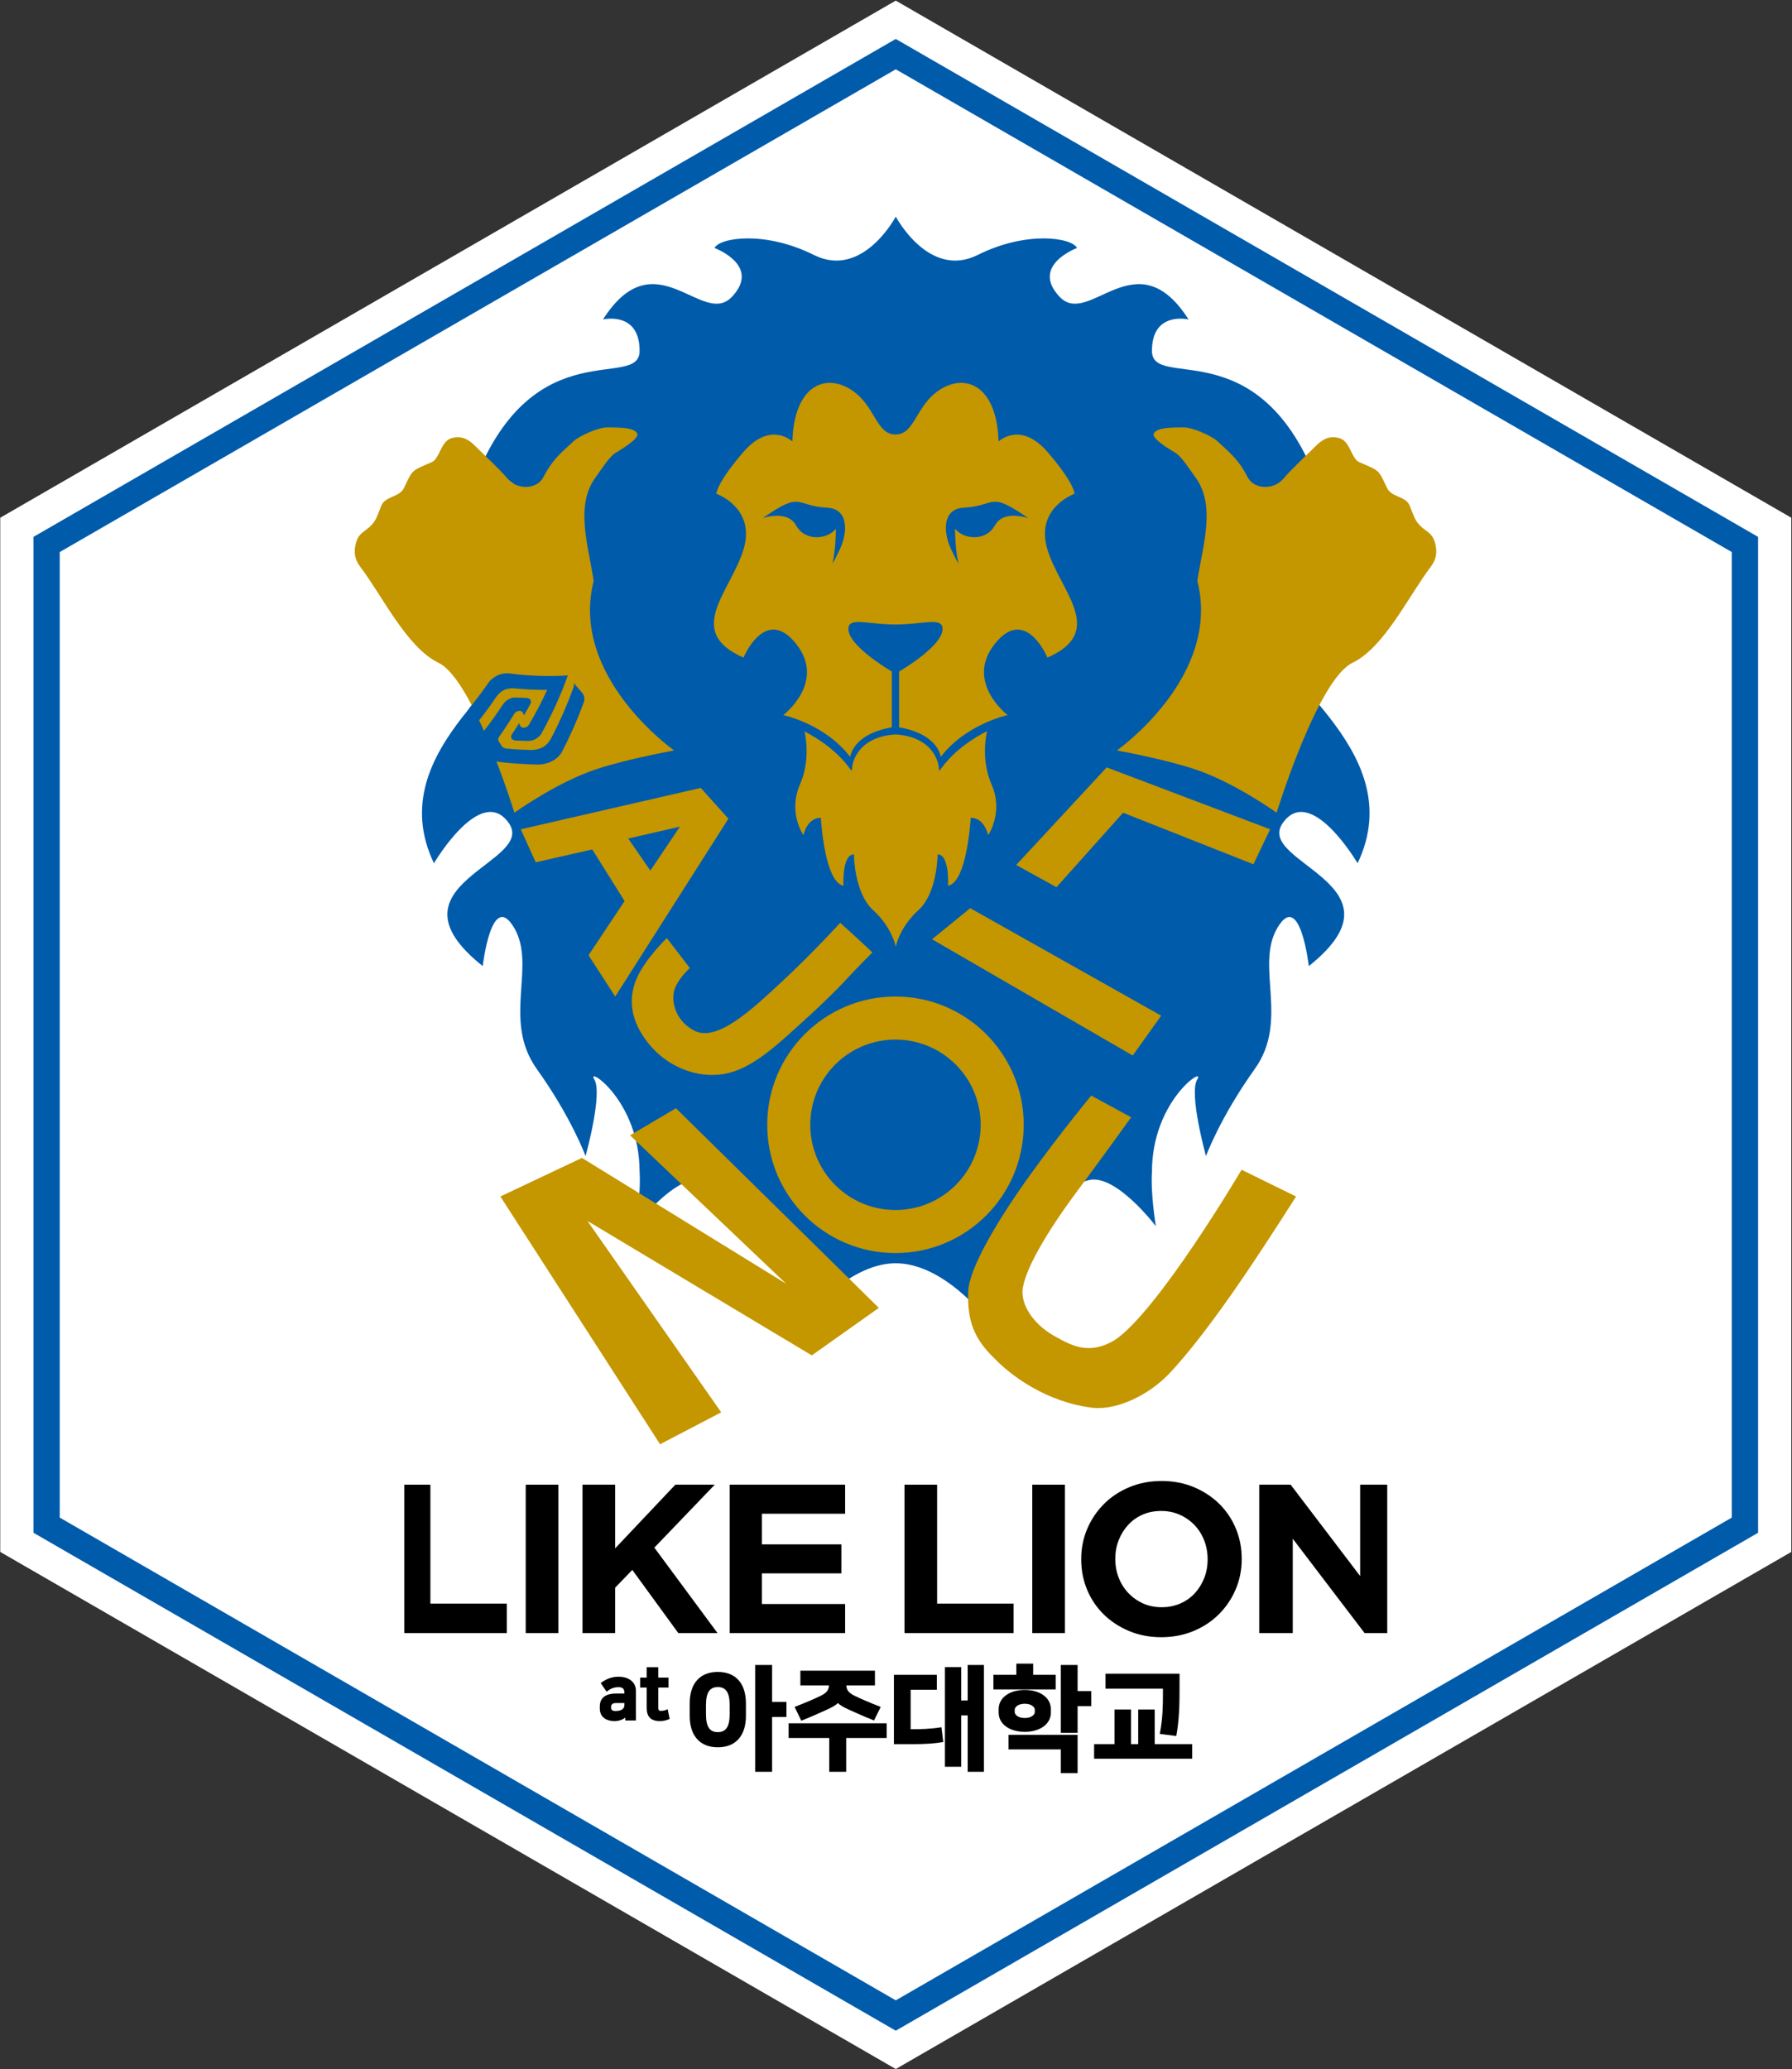 <?xml version="1.0" encoding="UTF-8" standalone="no"?>
<svg
   xmlns:dc="http://purl.org/dc/elements/1.1/"
   xmlns:cc="http://creativecommons.org/ns#"
   xmlns:rdf="http://www.w3.org/1999/02/22-rdf-syntax-ns#"
   xmlns:svg="http://www.w3.org/2000/svg"
   xmlns="http://www.w3.org/2000/svg"
   viewBox="0 0 1312 1514.667"
   height="1514.667"
   width="1312"
   xml:space="preserve"
   id="svg2"
   version="1.1"><rect x="0" y="0" width="1312" height="1514.667" fill="#333333" stroke="none"/><defs
     id="defs6"><clipPath
       id="clipPath50"
       clipPathUnits="userSpaceOnUse"><path
         id="path48"
         d="M 0,1136 H 984 V 0 H 0 Z" /></clipPath></defs><g
     transform="matrix(1.333,0,0,-1.333,0,1514.667)"
     id="g10"><g
       transform="translate(0.14,851.973)"
       id="g12"><path
         id="path14"
         style="fill:#ffffff;fill-opacity:1;fill-rule:nonzero;stroke:none"
         d="m 0,0 v -567.949 l 491.857,-283.974 491.859,283.974 V 0 L 491.857,283.974 Z" /></g><g
       transform="translate(951.188,302.885)"
       id="g16"><path
         id="path18"
         style="fill:#005bab;fill-opacity:1;fill-rule:nonzero;stroke:none"
         d="M 0,0 -459.19,-265.113 -918.381,0 V 530.229 L -459.19,795.342 0,530.229 Z M -459.19,812.009 -932.815,538.562 V -8.333 L -459.19,-281.78 14.435,-8.333 v 546.895 z" /></g><g
       transform="translate(222.067,320.95)"
       id="g20"><path
         id="path22"
         style="fill:#000000;fill-opacity:1;fill-rule:nonzero;stroke:none"
         d="m 0,0 v -81.483 h 56.311 v 16.184 h -41.99 l 0,65.299 z" /></g><path
       id="path24"
       style="fill:#000000;fill-opacity:1;fill-rule:nonzero;stroke:none"
       d="m 288.749,239.467 h 17.922 v 81.483 h -17.922 z" /><g
       transform="translate(370.919,320.95)"
       id="g26"><path
         id="path28"
         style="fill:#000000;fill-opacity:1;fill-rule:nonzero;stroke:none"
         d="M 0,0 -33.056,-34.973 V 0 h -17.927 v -81.483 h 17.927 v 24.917 l 9.43,9.772 25.26,-34.689 H 23.168 L -11.521,-34.569 21.648,0 Z" /></g><g
       transform="translate(400.762,320.95)"
       id="g30"><path
         id="path32"
         style="fill:#000000;fill-opacity:1;fill-rule:nonzero;stroke:none"
         d="m 0,0 v -81.483 h 63.425 v 15.95 H 17.688 v 16.816 h 43.656 v 15.95 H 17.688 V -15.95 H 63.425 V 0 Z" /></g><g
       transform="translate(496.787,320.95)"
       id="g34"><path
         id="path36"
         style="fill:#000000;fill-opacity:1;fill-rule:nonzero;stroke:none"
         d="m 0,0 v -81.483 h 59.911 v 16.184 H 17.922 l 0,65.299 z" /></g><path
       id="path38"
       style="fill:#000000;fill-opacity:1;fill-rule:nonzero;stroke:none"
       d="M 566.968,239.467 H 584.89 V 320.95 H 566.968 Z" /><g
       transform="translate(747.052,320.95)"
       id="g40"><path
         id="path42"
         style="fill:#000000;fill-opacity:1;fill-rule:nonzero;stroke:none"
         d="M 0,0 V -50.172 L -38.17,0 h -17.258 v -81.483 h 18.418 v 51.799 L 2.44,-81.483 h 12.437 l 0,81.483 z" /></g><g
       id="g44"><g
         clip-path="url(#clipPath50)"
         id="g46"><g
           transform="translate(638.045,253.659)"
           id="g52"><path
             id="path54"
             style="fill:#000000;fill-opacity:1;fill-rule:nonzero;stroke:none"
             d="m 0,0 c 3.688,0 7.093,0.682 10.214,2.043 3.127,1.362 5.785,3.247 7.991,5.649 2.201,2.403 3.922,5.186 5.164,8.346 1.237,3.165 1.863,6.553 1.863,10.153 v 0.241 c 0,3.606 -0.626,7.01 -1.863,10.219 -1.242,3.198 -3.001,6.008 -5.284,8.406 -2.287,2.402 -4.984,4.308 -8.111,5.709 -3.126,1.399 -6.532,2.102 -10.214,2.102 -3.764,0 -7.191,-0.68 -10.274,-2.043 -3.084,-1.361 -5.725,-3.246 -7.926,-5.648 -2.206,-2.403 -3.927,-5.187 -5.169,-8.352 -1.243,-3.165 -1.864,-6.548 -1.864,-10.148 v -0.245 c 0,-3.601 0.621,-7.006 1.864,-10.209 1.242,-3.208 3.006,-6.008 5.289,-8.411 2.277,-2.402 4.967,-4.309 8.046,-5.708 C -7.191,0.703 -3.765,0 0,0 m -0.234,-16.456 c -6.402,0 -12.285,1.127 -17.656,3.377 -5.371,2.25 -10.012,5.29 -13.923,9.119 -3.912,3.835 -6.952,8.335 -9.12,13.51 -2.173,5.175 -3.262,10.726 -3.262,16.647 v 0.235 c 0,5.926 1.105,11.477 3.317,16.647 2.211,5.175 5.273,9.718 9.185,13.63 3.911,3.911 8.568,6.989 13.977,9.238 5.409,2.25 11.315,3.378 17.716,3.378 6.396,0 12.284,-1.128 17.655,-3.378 5.366,-2.249 10.012,-5.289 13.918,-9.124 3.911,-3.835 6.951,-8.335 9.125,-13.505 2.168,-5.174 3.257,-10.725 3.257,-16.647 V 26.432 C 43.955,20.51 42.85,14.959 40.638,9.789 38.426,4.614 35.365,0.071 31.453,-3.835 c -3.905,-3.911 -8.568,-6.994 -13.977,-9.244 -5.411,-2.25 -11.315,-3.377 -17.71,-3.377" /></g><g
           transform="translate(745.653,662.21)"
           id="g56"><path
             id="path58"
             style="fill:#005bab;fill-opacity:1;fill-rule:nonzero;stroke:none"
             d="M 0,0 C 30.63,64.132 -56.474,106.248 -45.945,129.22 -35.416,152.193 0,112.948 0,112.948 c 0,82.319 -56.474,64.132 -49.774,85.19 6.701,21.058 26.801,13.401 26.801,13.401 -32.544,81.361 -89.975,47.859 -89.975,69.875 0,22.015 20.1,17.229 20.1,17.229 -28.715,44.988 -54.559,-4.786 -70.832,12.443 -16.272,17.23 9.573,26.802 9.573,26.802 -2.872,5.743 -27.759,9.571 -54.56,-3.829 -26.802,-13.401 -44.988,21.058 -44.988,21.058 0,0 -18.187,-34.459 -44.988,-21.058 -26.801,13.4 -51.688,9.572 -54.56,3.829 0,0 25.844,-9.572 9.572,-26.802 -16.272,-17.229 -42.116,32.545 -70.832,-12.443 0,0 20.101,4.786 20.101,-17.229 0,-22.016 -57.431,11.486 -89.975,-69.875 0,0 20.1,7.657 26.801,-13.401 6.7,-21.058 -49.774,-2.871 -49.774,-85.19 0,0 35.416,39.245 45.945,16.272 C -450.836,106.248 -537.94,64.132 -507.31,0 c 0,0 25.844,44.031 41.159,22.015 15.315,-22.015 -70.832,-33.501 -14.358,-78.489 0,0 4.786,42.116 17.23,21.058 12.443,-21.058 -6.701,-50.731 12.443,-77.532 19.144,-26.802 26.801,-47.859 26.801,-47.859 0,0 9.572,34.458 4.786,42.116 -4.786,7.657 24.887,-11.486 24.887,-50.731 0.826,-12.411 -2.178,-29.922 -2.178,-29.922 0,0 21.872,28.871 36.744,25.371 14.873,-3.499 52.809,-28.763 61.695,-70.229 0,0 20.77,24.541 44.446,24.541 23.676,0 44.446,-24.541 44.446,-24.541 8.886,41.466 46.821,66.73 61.694,70.229 14.873,3.5 36.744,-25.371 36.744,-25.371 0,0 -3.003,17.511 -2.177,29.922 v 0.001 c 0,39.244 29.673,58.387 24.886,50.73 -4.786,-7.658 4.787,-42.116 4.787,-42.116 0,0 7.657,21.057 26.801,47.859 19.143,26.801 0,56.474 12.444,77.532 12.443,21.058 17.228,-21.058 17.228,-21.058 C 29.673,-11.486 -56.474,0 -41.159,22.015 -25.845,44.031 0,0 0,0" /></g><g
           transform="translate(575.3,834.503)"
           id="g60"><path
             id="path62"
             style="fill:#c49600;fill-opacity:1;fill-rule:nonzero;stroke:none"
             d="m 0,0 c -6.956,22.973 14.905,30.63 14.905,30.63 0,0 0,5.743 -14.905,22.973 -14.905,17.229 -26.829,5.743 -26.829,5.743 -0.994,30.63 -17.887,37.33 -31.798,28.716 -13.911,-8.615 -13.911,-24.888 -24.842,-24.888 -10.93,0 -10.93,16.273 -24.842,24.888 -13.911,8.614 -30.804,1.914 -31.797,-28.716 0,0 -11.925,11.486 -26.829,-5.743 -14.906,-17.23 -14.906,-22.973 -14.906,-22.973 0,0 21.861,-7.657 14.906,-30.63 -6.957,-22.973 -32.792,-44.988 0,-59.346 0,0 11.923,28.716 28.816,7.658 16.892,-21.058 -6.956,-39.245 -6.956,-39.245 0,0 22.855,-4.786 36.766,-22.972 0,0 0.994,12.443 22.854,16.272 v 30.63 c 0,0 -24.841,14.357 -23.848,23.93 0.623,5.995 10.931,1.914 25.836,1.914 14.906,0 25.213,4.081 25.835,-1.914 0.994,-9.573 -23.847,-23.93 -23.847,-23.93 v -30.63 c 21.86,-3.829 22.854,-16.272 22.854,-16.272 13.911,18.186 36.766,22.972 36.766,22.972 0,0 -23.848,18.187 -6.955,39.245 C -11.925,-30.63 0,-59.346 0,-59.346 32.791,-44.988 6.955,-22.973 0,0" /></g><g
           transform="translate(526.457,826.846)"
           id="g64"><path
             id="path66"
             style="fill:#005bab;fill-opacity:1;fill-rule:nonzero;stroke:none"
             d="m 0,0 c 0,0 -1.914,2.872 -4.492,8.736 -3.881,8.83 -4.31,21.28 7.363,21.894 18.187,0.957 13.401,9.572 35.416,-5.743 0,0 -13.4,4.786 -18.186,-3.828 C 15.314,12.444 4.786,13.401 0,17.229 c -1.672,1.338 -1.914,1.915 -1.914,1.915 0,0 0,-11.486 1.914,-19.144" /></g><g
           transform="translate(457.205,826.846)"
           id="g68"><path
             id="path70"
             style="fill:#005bab;fill-opacity:1;fill-rule:nonzero;stroke:none"
             d="m 0,0 c 0,0 1.915,2.872 4.492,8.736 3.881,8.83 4.31,21.28 -7.364,21.894 -18.186,0.957 -13.4,9.572 -35.416,-5.743 0,0 13.401,4.786 18.187,-3.828 4.786,-8.615 15.315,-7.658 20.101,-3.83 1.671,1.338 1.915,1.915 1.915,1.915 0,0 0,-11.486 -1.915,-19.144" /></g><g
           transform="translate(542.126,734.77)"
           id="g72"><path
             id="path74"
             style="fill:#c49600;fill-opacity:1;fill-rule:nonzero;stroke:none"
             d="m 0,0 c -7.558,-3.852 -17.3,-10.164 -24.503,-19.581 l -1.748,-2.285 -0.388,2.852 c -0.078,0.547 -1.942,15.353 -22.833,17.169 -0.41,0.035 -1.236,0.035 -1.647,0 -20.891,-1.816 -22.754,-16.622 -22.833,-17.174 l -0.404,-2.818 -1.731,2.256 c -7.092,9.271 -16.627,15.526 -24.126,19.391 0.929,-4.281 2.873,-16.774 -2.56,-29.192 -6.701,-15.315 1.914,-27.759 1.914,-27.759 0,0 1.915,9.572 9.572,9.572 0,0 1.914,-35.416 12.444,-37.33 0,0 -0.958,17.229 5.742,17.229 0,0 0,-21.058 10.53,-30.63 10.529,-9.572 12.443,-20.101 12.443,-20.101 0,0 1.914,10.529 12.443,20.101 10.53,9.572 10.53,30.63 10.53,30.63 6.7,0 5.743,-17.229 5.743,-17.229 10.529,1.914 12.443,37.33 12.443,37.33 7.657,0 9.573,-9.572 9.573,-9.572 0,0 8.614,12.444 1.914,27.759 C -3.002,-16.768 -0.909,-4.083 0,0" /></g><g
           transform="translate(315.241,894.17)"
           id="g76"><path
             id="path78"
             style="fill:#c49600;fill-opacity:1;fill-rule:nonzero;stroke:none"
             d="m 0,0 c -7.594,-7.01 -11.929,-10.478 -16.74,-19.834 -3.565,-6.934 -14.244,-7.228 -19.532,-1.1 -5.553,6.437 -11.981,12.116 -17.991,18.162 -3.69,3.712 -7.728,5.922 -13.208,4.18 -5.674,-1.804 -6.316,-11.179 -10.573,-13.06 -11.048,-4.88 -10.412,-3.688 -15.188,-13.975 -2.635,-5.676 -10.49,-4.445 -12.673,-10.196 -2.095,-5.516 -2.975,-7.898 -5.089,-10.19 -3.906,-4.238 -7.523,-4.22 -8.98,-11.022 -0.999,-4.662 -0.266,-8.306 2.582,-12.074 12.401,-16.402 25.659,-44.433 43.031,-52.775 19.137,-9.19 41.655,-82.319 41.655,-82.319 0,0 23.352,16.863 45.513,24.089 17.127,5.584 42.205,10.113 42.205,10.113 0,0 -57.584,40.459 -44.183,93.105 -2.946,19.651 -10.557,41.682 1.431,57.404 2.013,2.64 7.063,10.865 10.668,12.981 4.548,2.67 13.183,8.112 11.807,10.604 C 33.015,7.21 26.054,7.414 18.007,7.386 13.732,7.371 3.959,3.321 0,0" /></g><g
           transform="translate(668.462,894.17)"
           id="g80"><path
             id="path82"
             style="fill:#c49600;fill-opacity:1;fill-rule:nonzero;stroke:none"
             d="m 0,0 c 7.595,-7.01 11.93,-10.478 16.74,-19.834 3.566,-6.934 14.244,-7.228 19.532,-1.1 5.553,6.437 11.982,12.116 17.992,18.162 3.689,3.712 7.727,5.922 13.207,4.18 5.675,-1.804 6.317,-11.179 10.574,-13.06 11.048,-4.88 10.411,-3.688 15.187,-13.975 2.635,-5.676 10.491,-4.445 12.674,-10.196 2.095,-5.516 2.975,-7.898 5.088,-10.19 3.907,-4.238 7.524,-4.22 8.981,-11.022 0.999,-4.662 0.266,-8.306 -2.582,-12.074 -12.402,-16.402 -25.66,-44.433 -43.032,-52.775 -19.136,-9.19 -41.655,-82.319 -41.655,-82.319 0,0 -23.352,16.863 -45.512,24.089 -17.128,5.584 -42.206,10.113 -42.206,10.113 0,0 57.584,40.459 44.184,93.105 2.946,19.651 10.557,41.682 -1.432,57.404 -2.013,2.64 -7.062,10.865 -10.668,12.981 -4.548,2.67 -13.182,8.112 -11.807,10.604 1.72,3.117 8.681,3.321 16.728,3.293 C -13.732,7.371 -3.959,3.321 0,0" /></g><g
           transform="translate(491.831,471.789)"
           id="g84"><path
             id="path86"
             style="fill:#c49600;fill-opacity:1;fill-rule:nonzero;stroke:none"
             d="m 0,0 c -25.847,0 -46.8,20.953 -46.8,46.8 0,25.846 20.953,46.8 46.8,46.8 25.847,0 46.8,-20.954 46.8,-46.8 C 46.8,20.953 25.847,0 0,0 m 0,117.238 c -38.902,0 -70.438,-31.536 -70.438,-70.438 0,-38.902 31.536,-70.439 70.438,-70.439 38.901,0 70.438,31.537 70.438,70.439 0,38.902 -31.537,70.438 -70.438,70.438" /></g><g
           transform="translate(366.253,621.136)"
           id="g88"><path
             id="path90"
             style="fill:#c49600;fill-opacity:1;fill-rule:nonzero;stroke:none"
             d="m 0,0 c 0,0 -12.122,-11.644 -16.677,-22.47 -4.554,-10.826 -3.541,-22.835 6.729,-35.567 10.271,-12.731 26.557,-19.132 41.326,-16.608 14.769,2.525 28.021,14.975 40.223,25.944 4.583,4.119 16.146,14.565 25.094,23.99 9.182,9.919 16.22,16.81 16.22,16.81 0,0 -12.037,11.332 -17.707,16.26 0,0 -14.995,-16.489 -31.895,-32.197 -16.9,-15.709 -35.947,-33.706 -48.533,-26.863 -11.013,5.988 -12.549,17.297 -10.331,23.11 2.218,5.812 8.188,11.127 8.188,11.127 z" /></g><g
           transform="translate(599.357,534.638)"
           id="g92"><path
             id="path94"
             style="fill:#c49600;fill-opacity:1;fill-rule:nonzero;stroke:none"
             d="m 0,0 c 0,0 -16.913,-20.43 -33.942,-44.099 -17.03,-23.67 -33.175,-50.58 -33.64,-63.541 -0.572,-15.959 3.225,-25.998 14.411,-36.671 8.814,-9.327 28.814,-24.327 54.494,-27.204 13.375,-1.145 30.264,7.311 40.72,18.038 10.6,10.839 26.277,31.321 41.781,54.197 15.504,22.875 28.654,43.86 28.654,43.86 l -29.896,14.674 c 0,0 -45.939,-77.892 -69.794,-93.618 -14.145,-8.274 -23.449,-3.032 -32.986,2.287 -9.536,5.317 -17.89,14.936 -17.556,24.759 0.666,10.8 13.295,32.275 29.309,53.829 16.012,21.553 30.37,41.562 30.37,41.562 z" /></g><g
           transform="translate(357.202,658.181)"
           id="g96"><path
             id="path98"
             style="fill:#c49600;fill-opacity:1;fill-rule:nonzero;stroke:none"
             d="m 0,0 -12.145,17.619 28.377,6.524 z m 27.688,45.413 -98.846,-22.723 8.181,-18.121 31.07,7.049 17.762,-28.336 -19.812,-29.768 14.667,-22.667 62.159,97.653 z" /></g><g
           transform="translate(697.618,680.872)"
           id="g100"><path
             id="path102"
             style="fill:#c49600;fill-opacity:1;fill-rule:nonzero;stroke:none"
             d="m 0,0 -89.773,33.983 -49.692,-53.578 22.118,-12.208 36.579,40.899 71.589,-28.315 z" /></g><g
           transform="translate(637.786,578.5)"
           id="g104"><path
             id="path106"
             style="fill:#c49600;fill-opacity:1;fill-rule:nonzero;stroke:none"
             d="M 0,0 -104.893,59.042 -125.872,41.974 -15.654,-21.859 Z" /></g><g
           transform="translate(371.253,527.686)"
           id="g108"><path
             id="path110"
             style="fill:#c49600;fill-opacity:1;fill-rule:nonzero;stroke:none"
             d="m 0,0 111.433,-109.645 -36.82,-26.083 -123.214,73.832 73.463,-105.107 -33.576,-17.528 -87.713,136.063 44.792,21.184 112.242,-69.162 -85.804,81.563 z" /></g><g
           transform="translate(311.89,765.355)"
           id="g112"><path
             id="path114"
             style="fill:#005bab;fill-opacity:1;fill-rule:nonzero;stroke:none"
             d="m 0,0 c -10.619,-0.637 -21.191,-0.278 -31.583,1.036 -0.053,-0.02 -6.551,1.412 -11.669,-4.542 -3.223,-4.672 -6.666,-9.256 -10.326,-13.739 0.039,-0.014 -4.467,-5.865 -3.094,-8.945 1.007,-2.194 2.055,-4.381 3.146,-6.56 0.008,-0.002 2.119,4.67 2.858,5.66 4.108,5.064 7.945,10.252 11.506,15.542 0.003,0.002 1.864,2.617 4.484,3.709 0.004,0.001 2.301,0.935 5.093,0.755 6.038,-0.599 12.123,-0.89 18.231,-0.868 -2.969,-6.427 -6.293,-12.781 -9.97,-19.033 0.005,0.002 -1.189,-2.095 -3.578,-1.669 0.001,-0.001 -1.381,0.301 -1.865,2.455 -1.329,-2.141 -2.7,-4.269 -4.114,-6.382 0.002,0 -0.638,-1.089 0.033,-2.131 0,0.001 0.476,-0.742 1.949,-1.005 2.276,-0.123 4.555,-0.208 6.837,-0.255 -0.02,-0.007 4.378,-0.423 7.458,3.894 C -8.778,-21.591 -3.906,-10.855 0,0" /></g><g
           transform="translate(274.097,717.858)"
           id="g116"><path
             id="path118"
             style="fill:#005bab;fill-opacity:1;fill-rule:nonzero;stroke:none"
             d="m 0,0 c 6.762,-0.791 13.571,-1.267 20.405,-1.424 -0.053,-0.037 8.949,-0.77 13.783,6.308 4.785,9.105 8.881,18.367 12.284,27.708 0.014,0.001 1.305,3.029 -0.913,5.491 -1.563,1.755 -3.088,3.529 -4.574,5.322 -0.002,0 0.357,-1.124 -0.021,-2.272 C 37.535,31.558 33.372,22.069 28.48,12.752 28.486,12.755 26.523,8.999 23.276,7.716 23.28,7.717 20.672,6.507 17.333,6.549 12.919,6.661 8.515,6.91 4.126,7.297 2.209,7.603 1.6,8.514 1.6,8.512 c -0.651,1.041 -1.292,2.085 -1.923,3.132 -0.481,1.09 0.521,2.401 0.519,2.402 2.881,4.069 5.604,8.2 8.166,12.381 0.005,0.002 1.228,2.026 3.486,1.584 10e-4,-0.002 1.306,-0.307 1.806,-2.447 1.273,2.159 2.505,4.331 3.693,6.514 0.002,0 0.518,1.118 -0.135,2.126 0,10e-4 -0.462,0.711 -1.774,0.921 -2.02,0.051 -4.038,0.136 -6.054,0.254 C 9.365,35.375 5.638,35.945 2.41,31.989 -1.214,26.434 -5.135,20.984 -9.347,15.663 -9.339,15.662 -11.112,13.469 -10.042,11.487 -8.425,8.517 -6.728,5.564 -4.951,2.634 -4.955,2.641 -3.698,0.4 0,0" /></g><g
           transform="translate(342.967,201.048)"
           id="g120"><path
             id="path122"
             style="fill:#000000;fill-opacity:1;fill-rule:nonzero;stroke:none"
             d="m 0,0 c 0,-1.67 -0.031,-2.378 -0.749,-3.063 -0.921,-0.922 -2.17,-1.316 -4.175,-1.316 -1.6,0 -2.412,0.566 -2.412,1.683 v 0.486 c 0,1.148 0.361,2.21 2.98,2.21 z m -3.304,14.452 c -4.218,0 -7.146,-1.661 -9.226,-3.109 l -0.505,-0.352 3.231,-4.793 0.528,0.414 c 1.8,1.409 3.741,2.095 5.932,2.095 C -0.906,8.707 0,7.822 0,5.444 V 5.219 h -4.478 c -7.479,0 -9.048,-3.798 -9.048,-6.984 v -1.296 c 0,-4.295 3.065,-6.861 8.198,-6.861 1.968,0 4.316,0.672 5.784,1.943 L 0.503,-9.598 H 6.312 V 6.699 c 0,4.71 -3.775,7.753 -9.616,7.753" /></g><g
           transform="translate(366.732,197.641)"
           id="g124"><path
             id="path126"
             style="fill:#000000;fill-opacity:1;fill-rule:nonzero;stroke:none"
             d="m 0,0 -0.704,-0.29 c -1.018,-0.421 -1.892,-0.601 -2.921,-0.601 -1.101,0 -1.561,0.234 -1.561,1.683 v 11.119 h 5.629 v 5.462 h -5.629 v 5.71 h -6.353 v -5.71 h -3.564 v -5.462 h 3.564 V 0.752 c 0,-4.958 2.322,-7.267 7.307,-7.267 2.315,0 4.146,0.688 4.826,0.984 l 0.461,0.201 z" /></g><g
           transform="translate(424.076,201.66)"
           id="g128"><path
             id="path130"
             style="fill:#000000;fill-opacity:1;fill-rule:nonzero;stroke:none"
             d="m 0,0 v 20.282 h -9.306 v -58.66 H 0 V -8.262 H 7.867 V 0 Z" /></g><g
           transform="translate(387.752,199.926)"
           id="g132"><path
             id="path134"
             style="fill:#000000;fill-opacity:1;fill-rule:nonzero;stroke:none"
             d="M 0,0 C 0,6.836 2.005,9.884 6.503,9.884 11,9.884 13.005,6.836 13.005,0 v -4.978 c 0,-6.835 -2.005,-9.883 -6.502,-9.883 -4.498,0 -6.503,3.048 -6.503,9.883 z m 6.503,18.206 c -9.812,0 -15.44,-6.3 -15.44,-17.283 V -5.9 c 0,-10.984 5.628,-17.284 15.44,-17.284 9.812,0 15.439,6.3 15.439,17.284 v 6.823 c 0,10.983 -5.627,17.283 -15.439,17.283" /></g><g
           transform="translate(440.749,191.607)"
           id="g136"><path
             id="path138"
             style="fill:#000000;fill-opacity:1;fill-rule:nonzero;stroke:none"
             d="m 0,0 c 4.582,1.82 9.082,3.825 12.875,5.545 3.282,1.471 5.493,2.768 6.6,3.872 C 20.539,8.321 22.62,7.086 25.782,5.668 29.587,3.944 34.093,1.937 38.66,0.123 l 0.643,-0.255 3.682,7.441 -0.766,0.295 c -5.331,2.062 -10.199,4.148 -13.707,5.875 -3.048,1.497 -4.351,3.146 -4.433,5.645 h 15.73 V 27.2 H -1.149 v -8.076 h 15.73 C 14.499,16.625 13.196,14.976 10.149,13.479 6.645,11.754 1.777,9.668 -3.558,7.604 l -0.76,-0.293 3.671,-7.568 z" /></g><g
           transform="translate(433.146,189.92)"
           id="g140"><path
             id="path142"
             style="fill:#000000;fill-opacity:1;fill-rule:nonzero;stroke:none"
             d="m 0,0 v -8.076 h 22.311 v -18.562 h 9.306 V -8.076 H 53.866 V 0 Z" /></g><g
           transform="translate(516.323,187.638)"
           id="g144"><path
             id="path146"
             style="fill:#000000;fill-opacity:1;fill-rule:nonzero;stroke:none"
             d="m 0,0 c -5.516,-0.864 -10.98,-0.975 -15.126,-0.975 h -1.033 v 21.671 h 14.383 v 8.2 h -23.565 v -38.07 h 10.215 c 6.772,0 12.062,0.345 16.169,1.055 L 1.745,-7.998 0.768,0.12 Z" /></g><g
           transform="translate(531.486,221.942)"
           id="g148"><path
             id="path150"
             style="fill:#000000;fill-opacity:1;fill-rule:nonzero;stroke:none"
             d="m 0,0 v -19.483 h -3.541 v 18.315 h -8.936 v -54.727 h 8.936 v 28.212 H 0 V -58.66 H 8.938 V 0 Z" /></g><g
           transform="translate(591.865,207.621)"
           id="g152"><path
             id="path154"
             style="fill:#000000;fill-opacity:1;fill-rule:nonzero;stroke:none"
             d="M 0,0 V 14.321 H -9.244 V -22.95 H 0 V -8.261 H 7.498 V 0 Z" /></g><g
           transform="translate(553.918,175.574)"
           id="g156"><path
             id="path158"
             style="fill:#000000;fill-opacity:1;fill-rule:nonzero;stroke:none"
             d="m 0,0 h 28.703 v -13.029 h 9.244 V 8.016 L 0,8.016 Z" /></g><g
           transform="translate(579.818,216.533)"
           id="g160"><path
             id="path162"
             style="fill:#000000;fill-opacity:1;fill-rule:nonzero;stroke:none"
             d="m 0,0 h -12.354 v 6.146 h -9.244 V 0 H -34.197 V -8.015 H 0 Z" /></g><g
           transform="translate(568.361,196.115)"
           id="g164"><path
             id="path166"
             style="fill:#000000;fill-opacity:1;fill-rule:nonzero;stroke:none"
             d="m 0,0 c 0,-1.373 -1.712,-3.307 -5.518,-3.307 -3.806,0 -5.519,1.934 -5.519,3.307 v 1.229 c 0,1.374 1.713,3.307 5.519,3.307 C -1.712,4.536 0,2.603 0,1.229 Z m 8.814,-0.368 v 1.967 c 0,6.195 -5.893,10.522 -14.332,10.522 -8.439,0 -14.334,-4.327 -14.334,-10.522 v -1.967 c 0,-6.195 5.895,-10.523 14.334,-10.523 8.439,0 14.332,4.328 14.332,10.523" /></g><g
           transform="translate(638.736,206.072)"
           id="g168"><path
             id="path170"
             style="fill:#000000;fill-opacity:1;fill-rule:nonzero;stroke:none"
             d="m 0,0 c 0,-6.623 -0.121,-13.228 -1.587,-21.191 l -0.143,-0.778 9.053,-1.177 0.126,0.704 c 1.47,8.217 1.672,16.618 1.672,24.47 v 9.048 H -31.531 V 2.877 L 0,2.877 Z" /></g><g
           transform="translate(634.213,178.488)"
           id="g172"><path
             id="path174"
             style="fill:#000000;fill-opacity:1;fill-rule:nonzero;stroke:none"
             d="M 0,0 V 18.992 H -9.061 V 0 h -3.97 V 18.992 H -22.09 V 0 H -33.277 V -8.015 H 20.59 l 0,8.015 z" /></g></g></g></g></svg>